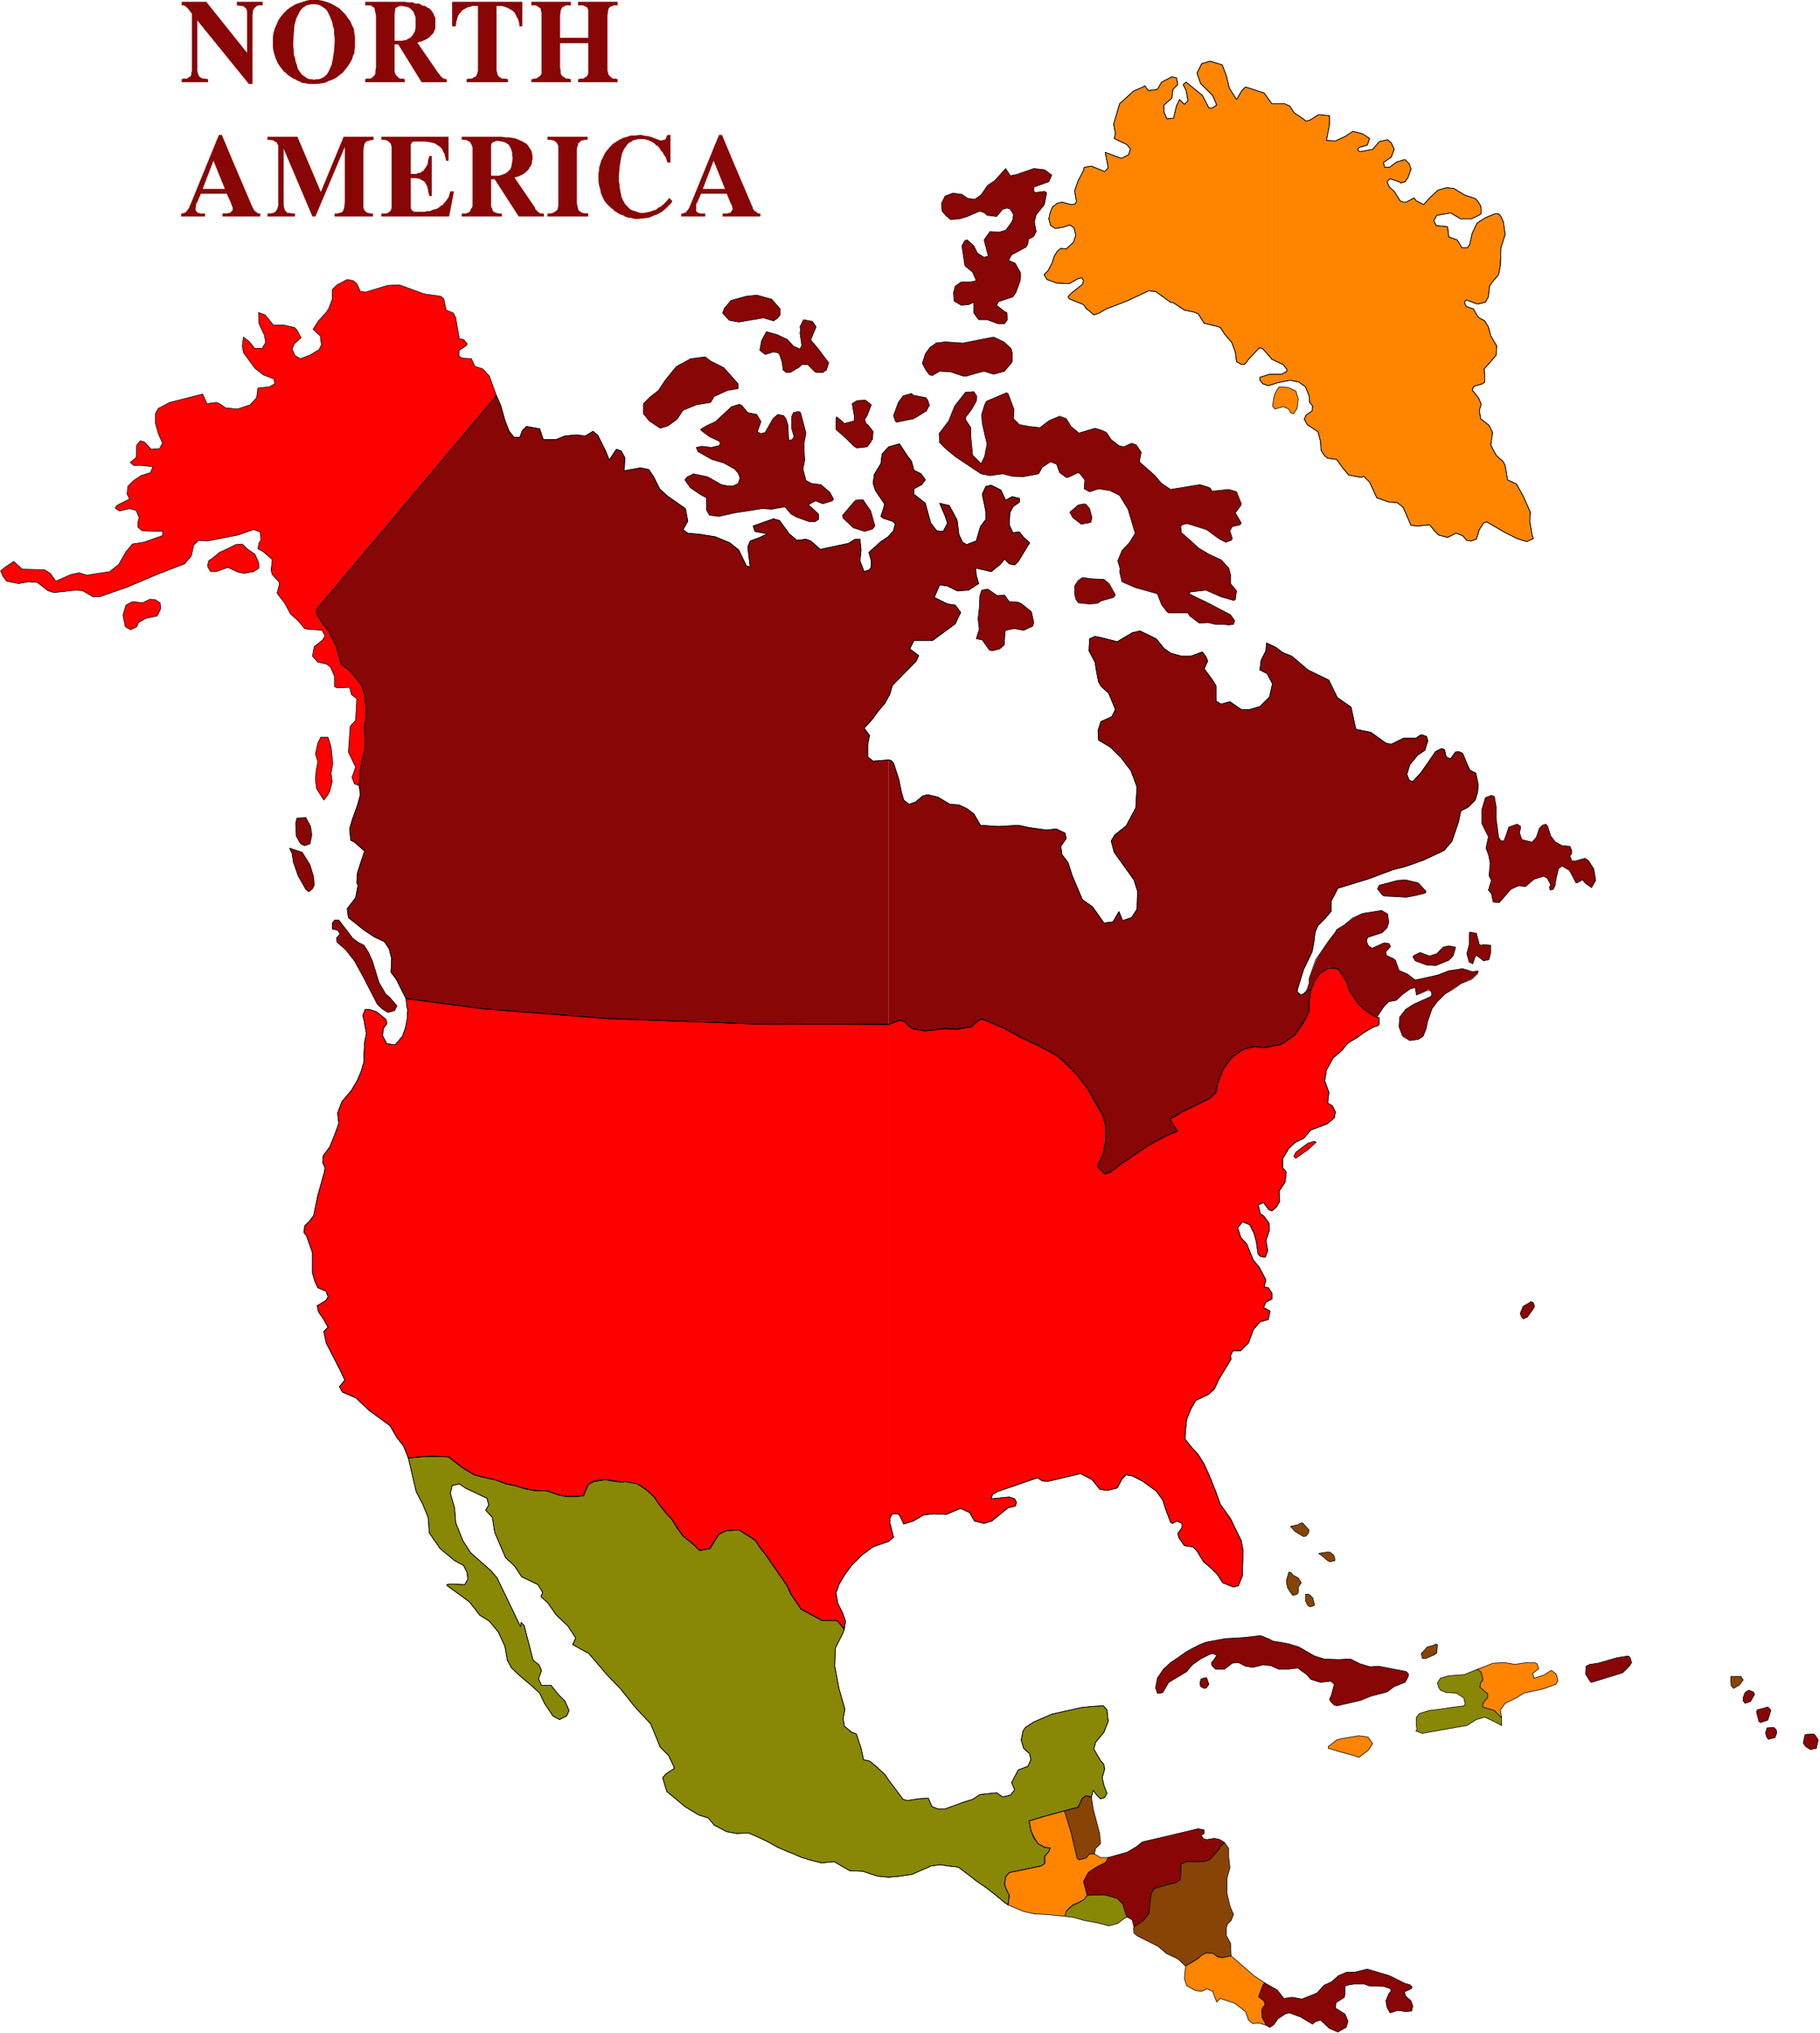 <svg xmlns="http://www.w3.org/2000/svg" fill-rule="evenodd" height="547.644" preserveAspectRatio="none" stroke-linecap="round" viewBox="0 0 3035 3389" width="490.455"><style>.pen0{stroke:#000;stroke-width:1;stroke-linejoin:round}.brush1{fill:#880606}.pen1{stroke:none}.brush2{fill:red}.brush3{fill:#884406}.brush4{fill:#ff8500}.brush5{fill:#888806}</style><path class="pen1 brush1" d="m1219 501 25-7 18-2 25 7 14 16v10l-5 6-6 4-17-5-41 7-16-3-11-12 3-8 11-13z"/><path class="pen0" fill="none" d="m1219 501 25-7 18-2 25 7 14 16v10l-5 6-6 4-17-5-41 7-16-3-11-12 3-8 11-13h0"/><path class="pen1 brush1" d="m1207 613-22-11-9-7-24 3-24 13-18 22-12 18-14 11-11 11v17l10 12 18 12 13-4 15-11 10-15 22-9 24-4 6-10 22-10 18-3v-8l-24-27z"/><path class="pen0" fill="none" d="m1207 613-22-11-9-7-24 3-24 13-18 22-12 18-14 11-11 11v17l10 12 18 12 13-4 15-11 10-15 22-9 24-4 6-10 22-10 18-3v-8l-24-27h0"/><path class="pen1 brush1" d="m1560 572 16-2 30 2 30-6 21-4 17 8 12 11 2 7v15l-2 3-11 13-18 5-16-5-12 3-17 5h-6l-21-7-18-1-12 7-5-1-6-8-6-11 5-16 8-11 9-6v-1z"/><path class="pen0" fill="none" d="m1560 572 16-2 30 2 30-6 21-4 17 8 12 11 2 7v15l-2 3-11 13-18 5-16-5-12 3-17 5h-6l-21-7-18-1-12 7-5-1-6-8-6-11 5-16 8-11 9-6h0"/><path class="pen1 brush1" d="m1455 718-8-10-3-2-2-7 4-6 7-18-10-8-14 1-8 5 4 23-1 6-16 4-4-4-9-7-1 3v18l16 14 14 14 5 3 17-2 7-9 1-6 1 3 1-14-1-1z"/><path class="pen0" fill="none" d="m1455 718-8-10-3-2-2-7 4-6 7-18-10-8-14 1-8 5 4 23-1 6-16 4-4-4-9-7-1 3v18l16 14 14 14 5 3 17-2 7-9 1-6 1 3 1-14h0"/><path class="pen1 brush2" d="m221 1003 17 2 12-6 9 1 8 5 1 10-6 12-19 4-12 7-3 7-10 5-9-5-4-19 5-17 11-6z"/><path class="pen0" fill="none" d="m221 1003 17 2 12-6 9 1 8 5 1 10-6 12-19 4-12 7-3 7-10 5-9-5-4-19 5-17 11-6h0"/><path class="pen1 brush1" d="m1427 834 12-1 13 19 7 25-4 5-13 4-19-6-17-16-1-5 2-2 16-19 4-4z"/><path class="pen0" fill="none" d="m1427 834 12-1 13 19 7 25-4 5-13 4-19-6-17-16-1-5 2-2 16-19 4-4h0"/><path class="pen1 brush1" d="m1798 842 10-2 3 1 6 7 4 15-2 8-16 3-14-11-5-9 14-12z"/><path class="pen0" fill="none" d="m1798 842 10-2 3 1 6 7 4 15-2 8-16 3-14-11-5-9 14-12h0"/><path class="pen1 brush1" d="M1792 990v-13l6-9 7-5 16 2 20 1 6 5 3 3 10 18-3 4-21 6-6 4-14 1-18-2-4-6-2-9z"/><path class="pen0" fill="none" d="M1792 990v-13l6-9 7-5 16 2 20 1 6 5 3 3 10 18-3 4-21 6-6 4-14 1-18-2-4-6-2-9h0"/><path class="pen1 brush1" d="m2552 2170 5 2 2 6-2 4-10 14-7 3-3-4-2-5 5-12 12-7v-1z"/><path class="pen0" fill="none" d="m2552 2170 5 2 2 6-2 4-10 14-7 3-3-4-2-5 5-12 12-7h0"/><path class="pen1 brush3" d="M2887 2795h16l4 6-6 8-10 6-4-4-1-14 1-2z"/><path class="pen0" fill="none" d="M2887 2795h16l4 6-6 8-10 6-4-4-1-14 1-2h0"/><path class="pen1 brush1" d="m2916 2818 8 3 2 4-7 12-9 3-3-4v-6l3-8 6-4z"/><path class="pen0" fill="none" d="m2916 2818 8 3 2 4-7 12-9 3-3-4v-6l3-8 6-4h0"/><path class="pen1 brush1" d="m2930 2851 18-5 4 4 1 2-5 16-12 4-3-2-4-16 2-3h-1z"/><path class="pen0" fill="none" d="m2930 2851 18-5 4 4 1 2-5 16-12 4-3-2-4-16 2-3h0"/><path class="pen1 brush1" d="m2946 2881 12-1 4 4 1 5-3 8-11 3-3-4-2-7 3-8h-1z"/><path class="pen0" fill="none" d="m2946 2881 12-1 4 4 1 5-3 8-11 3-3-4-2-7 3-8h0"/><path class="pen1 brush1" d="m3010 2892 14-1 3 2 5 8-3 14-10 2-8-5-4-6 3-14z"/><path class="pen0" fill="none" d="m3010 2892 14-1 3 2 5 8-3 14-10 2-8-5-4-6 3-14h0"/><path class="pen1 brush1" d="m2001 2742 10-4 32-6 19-1 14-1 26-3 15 6 5 3 18 3 10 2 16 5 26 15 16 5 25 1 14-1h5l16 8 17 5 14-1 46 9 4 4-1 5-5 9-18 7-12 9-27 7-17 7-39 9-5-1-6-6-2-4 3-6 5-19-6-5-17 2-16-5-7-8-15-11-16 2h-16l-13-6-13-1-17 4-12-2-12-6-10 1-13 10h-15l-6-6-1-5 3-3 6-9-6-3-5 1-16 8-14 10-9 11-15 9-15 9-10 17-4 1h-5l-3-9 3-16 10-15 12-11 12-8 14-10 13-7 10-5z"/><path class="pen0" fill="none" d="m2001 2742 10-4 32-6 19-1 14-1 26-3 15 6 5 3 18 3 10 2 16 5 26 15 16 5 25 1 14-1h5l16 8 17 5 14-1 46 9 4 4-1 5-5 9-18 7-12 9-27 7-17 7-39 9-5-1-6-6-2-4 3-6 5-19-6-5-17 2-16-5-7-8-15-11-16 2h-16l-13-6-13-1-17 4-12-2-12-6-10 1-13 10h-15l-6-6-1-5 3-3 6-9-6-3-5 1-16 8-14 10-9 11-15 9-15 9-10 17-4 1h-5l-3-9 3-16 10-15 12-11 12-8 14-10 13-7 10-5h0"/><path class="pen1 brush1" d="m2003 2799 9-2 4 11-4 6-4 1-6-3-1-7 2-6z"/><path class="pen0" fill="none" d="m2003 2799 9-2 4 11-4 6-4 1-6-3-1-7 2-6h0"/><path class="pen1 brush4" d="m2235 2921-16-5-4-1v-3l14-11 7-2 30-5 15 2 8 11-7 11-4 3-12 9-8-3-23-6z"/><path class="pen0" fill="none" d="m2235 2921-16-5-4-1v-3l14-11 7-2 30-5 15 2 8 11-7 11-4 3-12 9-8-3-23-6h0"/><path class="pen1 brush2" d="m393 908 11-1 8 8 13 9 6 13 1 10-9 6-16 3-10-2-17-8-19 7h-10l-5-9 2-9 6-4 12-10 13-6 14-7z"/><path class="pen0" fill="none" d="m393 908 11-1 8 8 13 9 6 13 1 10-9 6-16 3-10-2-17-8-19 7h-10l-5-9 2-9 6-4 12-10 13-6 14-7h0"/><path class="pen1 brush1" d="m1203 808-23-13-19-4-4-1-11 5-4 5 9 13 16 11 11 6v20l5 9 16 2 27-6 26-4 19-3 16 1 22-4 10 12 9 5 19 7 5 1h7l6-4v-9l-13-12-3-2v-2l11-6 12 5 16-5 2-3-6-11-15-13-16-2-9-5-5-19 3-15-1-15v-14l3-16-9-34-3-2-9 2-3 7v19l4 14-3 5-5 1-1-4-1-21-3-10-4-6-10-2-8 7-13 23-7 2-6-3 6-17-7-12-15-3-10-12-4-2-13 4-27 25-13 6-2 1-10 6 3 3 12 9 17 8 1 4-2 3-13 3-16-2-9 2 3 7 23 13 20 6 18 10 6 7 3 8-3 9-8 4h-10l-10-2z"/><path class="pen0" fill="none" d="m1203 808-23-13-19-4-4-1-11 5-4 5 9 13 16 11 11 6v20l5 9 16 2 27-6 26-4 19-3 16 1 22-4 10 12 9 5 19 7 5 1h7l6-4v-9l-13-12-3-2v-2l11-6 12 5 16-5 2-3-6-11-15-13-16-2-9-5-5-19 3-15-1-15v-14l3-16-9-34-3-2-9 2-3 7v19l4 14-3 5-5 1-1-4-1-21-3-10-4-6-10-2-8 7-13 23-7 2-6-3 6-17-7-12-15-3-10-12-4-2-13 4-27 25-13 6-2 1-10 6 3 3 12 9 17 8 1 4-2 3-13 3-16-2-9 2 3 7 23 13 20 6 18 10 6 7 3 8-3 9-8 4h-10l-10-2h0"/><path class="pen1 brush1" d="m1318 621 15-9 4-4h10l12 12 3 1h10l6-4 4-12-18-24-12-14 3-8 6-14-6-9-15-3-6 12 1 5-1 5 3 21-3 6-11-5-10-11-17-8-18-5-8 15-3 16 9 7 13-4 8 1 3 3 4 12 2 14 5 4h7z"/><path class="pen0" fill="none" d="m1318 621 15-9 4-4h10l12 12 3 1h10l6-4 4-12-18-24-12-14 3-8 6-14-6-9-15-3-6 12 1 5-1 5 3 21-3 6-11-5-10-11-17-8-18-5-8 15-3 16 9 7 13-4 8 1 3 3 4 12 2 14 5 4h7"/><path class="pen1 brush1" d="m1498 671-8 22 3 9 2 2 29-6 13-8 8-5 3-6 2-3-3-9-3-4-21-4-3-3-14 4-8 11z"/><path class="pen0" fill="none" d="m1498 671-8 22 3 9 2 2 29-6 13-8 8-5 3-6 2-3-3-9-3-4-21-4-3-3-14 4-8 11h0"/><path class="pen1 brush1" d="m1668 291-9 10-12 8-11 16-10 7-12-1-10-7-15-2-13 5-6 12 1 13 7 8 7 6 15-1 13-4 21-9 8 3 4 4 16 2 10-12 7-2 5 1 4 6 2 4-1 8-3 6-9 12-11 3-15-1-10 14 7 27-7 2-11-7-6-12-11-10-4 1-5 9 5 33 13 11 6 14-9 2h-16l-10 7-3 11 1 14 7 4 5 3 12-1 9-4v18l8 11h14l19 7h10l5-7-1-12-3-1-14-11 3-6 24-8 5-7 7-19 1-6v-8l-9-16-11-5 5-9 24-13 3-5 1-8 9-5 4-8-3-16 3-12 13-16 1-3 3-15v-3l-3-2-15 2-3-2v-7l25-9 5-11-12-9-18-2-29 10-10 2-8-12-9 10z"/><path class="pen0" fill="none" d="m1668 291-9 10-12 8-11 16-10 7-12-1-10-7-15-2-13 5-6 12 1 13 7 8 7 6 15-1 13-4 21-9 8 3 4 4 16 2 10-12 7-2 5 1 4 6 2 4-1 8-3 6-9 12-11 3-15-1-10 14 7 27-7 2-11-7-6-12-11-10-4 1-5 9 5 33 13 11 6 14-9 2h-16l-10 7-3 11 1 14 7 4 5 3 12-1 9-4v18l8 11h14l19 7h10l5-7-1-12-3-1-14-11 3-6 24-8 5-7 7-19 1-6v-8l-9-16-11-5 5-9 24-13 3-5 1-8 9-5 4-8-3-16 3-12 13-16 1-3 3-15v-3l-3-2-15 2-3-2v-7l25-9 5-11-12-9-18-2-29 10-10 2-8-12-9 10h0"/><path class="pen1 brush4" d="m2133 645 15 1 13 6 4 13-2 16-6 9-5-2-3-6-9-4-14 4-4-5 3-18 4-8 4-6z"/><path class="pen0" fill="none" d="m2133 645 15 1 13 6 4 13-2 16-6 9-5-2-3-6-9-4-14 4-4-5 3-18 4-8 4-6h0"/><path class="pen1 brush1" d="m2027 1041-13-3-14 1-16-12-3-5h-32l-3-2-9-12-7-18-21-6-15-4-23-10-4-17 1-4-4-14 7-17 13-14 9-15-12-40-14-23-16-8-19-3-15 5-9-5 1-15-8-10-3-2-17 8h-3l-11-8-5-14-10-4-14 9-6 11-27 5-17-1-16-4-21 3-15-3-42-28-16-13-11-11-1-15 16-21 10-25 18-23 14-1 5 8-1 8-8 14-10 13 1 5 8 12v16l3 30 14 14 6-12 4-21-4-16-4-18-1-15 5-16 3-6 33-14 3 1 10 27-1 15 10 10 16 3 18 2 16-12 17-7 11 4 8 13 13 11 27-8 10 3 9 4 8 12 13 10 8 2 13-6 8 3 8 12-3 16 25 22 12 14 15 10 49-8 16 5 2 2 2 4 28-3 13 4 8 20-1 3-9 12 10 17-2 3-13 3-4 7 4 13-2 3-9 3-10-5-7-5-15-11-32-10-9 2-2 3 1 10 16 14 13 12 17 10 17 8 3 1 13 14 3 11v15l10 12-2 15-3 1-21-6-25-11-26 3-2 3 12 6 17 8 40 21 7 10-2 6-8 1-10-1h-12z"/><path class="pen0" fill="none" d="m2027 1041-13-3-14 1-16-12-3-5h-32l-3-2-9-12-7-18-21-6-15-4-23-10-4-17 1-4-4-14 7-17 13-14 9-15-12-40-14-23-16-8-19-3-15 5-9-5 1-15-8-10-3-2-17 8h-3l-11-8-5-14-10-4-14 9-6 11-27 5-17-1-16-4-21 3-15-3-42-28-16-13-11-11-1-15 16-21 10-25 18-23 14-1 5 8-1 8-8 14-10 13 1 5 8 12v16l3 30 14 14 6-12 4-21-4-16-4-18-1-15 5-16 3-6 33-14 3 1 10 27-1 15 10 10 16 3 18 2 16-12 17-7 11 4 8 13 13 11 27-8 10 3 9 4 8 12 13 10 8 2 13-6 8 3 8 12-3 16 25 22 12 14 15 10 49-8 16 5 2 2 2 4 28-3 13 4 8 20-1 3-9 12 10 17-2 3-13 3-4 7 4 13-2 3-9 3-10-5-7-5-15-11-32-10-9 2-2 3 1 10 16 14 13 12 17 10 17 8 3 1 13 14 3 11v15l10 12-2 15-3 1-21-6-25-11-26 3-2 3 12 6 17 8 40 21 7 10-2 6-8 1-10-1h-12 0"/><path class="pen1 brush1" d="m1647 982 16 11 12-1 8 11 15 1 6 3 16 13 4 18-2 6-15 7-16-3-14 3-1 3-1 16v5l-8 7-12 3-5-1-12-17-10-2 5-16-2-17 2-18 1-21 3-9 10-2z"/><path class="pen0" fill="none" d="m1647 982 16 11 12-1 8 11 15 1 6 3 16 13 4 18-2 6-15 7-16-3-14 3-1 3-1 16v5l-8 7-12 3-5-1-12-17-10-2 5-16-2-17 2-18 1-21 3-9 10-2h0"/><path class="pen1 brush1" d="m2482 1424 3 15-2 21 4 8-5 16 5 6 3 14 10 1 8-9 11-13 13-6 12 1 14-12 16-5 6 3 6 11-2 4 1 5 5-1 3-6 2-12 4-17 6-4 12 7 5 9 6 12h2l9-5 4 5 11 8 7-12-3-19-9-14-6-4-18 5-4-1-3-8 3-4v-5l-3-7-13-1-11-6-8-10-5-16-3-4-6 2-5 5-5 15-7 8-17-4-4-11 2-11-6-4-14 5-5 15-3 8h-5l-4-6-2-16-2-15v-20l-3-17-5-2-10 4-6 20v23l11 22-4 19 4 11v-1z"/><path class="pen0" fill="none" d="m2482 1424 3 15-2 21 4 8-5 16 5 6 3 14 10 1 8-9 11-13 13-6 12 1 14-12 16-5 6 3 6 11-2 4 1 5 5-1 3-6 2-12 4-17 6-4 12 7 5 9 6 12h2l9-5 4 5 11 8 7-12-3-19-9-14-6-4-18 5-4-1-3-8 3-4v-5l-3-7-13-1-11-6-8-10-5-16-3-4-6 2-5 5-5 15-7 8-17-4-4-11 2-11-6-4-14 5-5 15-3 8h-5l-4-6-2-16-2-15v-20l-3-17-5-2-10 4-6 20v23l11 22-4 19 4 11h0"/><path class="pen1 brush1" d="m2300 1476 30-8 14-1 21 5 13 14-1 3-16 4-16 3-37-2-3-2-8-10 3-6z"/><path class="pen0" fill="none" d="m2300 1476 30-8 14-1 21 5 13 14-1 3-16 4-16 3-37-2-3-2-8-10 3-6h0"/><path class="pen1 brush1" d="m2368 1588 16 6 12-4 11-11 9-2 11 2v2l-4 13-7 7-22 9-15-1-19-7-4-7 2-2 10-5z"/><path class="pen0" fill="none" d="m2368 1588 16 6 12-4 11-11 9-2 11 2v2l-4 13-7 7-22 9-15-1-19-7-4-7 2-2 10-5h0"/><path class="pen1 brush1" d="m2451 1554 11 2 5 19 3 1 4-1 12 1v12l-3 12-9 2-5-4-7-5-2 2-4 12-6-3-4-14 4-15v-18l1-3z"/><path class="pen0" fill="none" d="m2451 1554 11 2 5 19 3 1 4-1 12 1v12l-3 12-9 2-5-4-7-5-2 2-4 12-6-3-4-14 4-15v-18l1-3h0"/><path class="pen1 brush2" d="m2191 1903 4 1-3 3-11 10-20 14-3-2v-2l3-6 12-9 8-6 10-3z"/><path class="pen0" fill="none" d="m2191 1903 4 1-3 3-11 10-20 14-3-2v-2l3-6 12-9 8-6 10-3h0"/><path class="pen1 brush1" d="m614 1587-7-11-10-5-9-7-6-8-17-22h-7l-4 5v10l9 2 4 6-6 7 1 7 14 12 15 19 17 31 4 8 17 33 8 8 10 6 11-3 4-8-12-14-7-6-11-19-11-36-7-15z"/><path class="pen0" fill="none" d="m614 1587-7-11-10-5-9-7-6-8-17-22h-7l-4 5v10l9 2 4 6-6 7 1 7 14 12 15 19 17 31 4 8 17 33 8 8 10 6 11-3 4-8-12-14-7-6-11-19-11-36-7-15h0"/><path class="pen1 brush1" d="m495 1364 15-1 8 15 2 14-3 15-9 3-5-2-3-3-6-11-1-21 2-9z"/><path class="pen0" fill="none" d="m495 1364 15-1 8 15 2 14-3 15-9 3-5-2-3-3-6-11-1-21 2-9h0"/><path class="pen1 brush1" d="m483 1414 21 7 13 21 6 20 1 14-3 6-6 5-5-4-13-23-8-23-2-14-4-8v-1z"/><path class="pen0" fill="none" d="m483 1414 21 7 13 21 6 20 1 14-3 6-6 5-5-4-13-23-8-23-2-14-4-8h0"/><path class="pen1 brush2" d="M535 1229h12l5 16 3 28-3 16 2 14-4 16-3 6-7 9-12-19-2-14 1-15 3-16-4-13 4-18 5-10z"/><path class="pen0" fill="none" d="M535 1229h12l5 16 3 28-3 16 2 14-4 16-3 6-7 9-12-19-2-14 1-15 3-16-4-13 4-18 5-10h0"/><path class="pen1 brush3" d="m2152 2545 13-3 3-2 4-1 11 12-1 5-4 5-4 1-15-9-7-8z"/><path class="pen0" fill="none" d="m2152 2545 13-3 3-2 4-1 11 12-1 5-4 5-4 1-15-9-7-8h0"/><path class="pen1 brush3" d="m2199 2590 13-2h6l6 5 2 6v3l-8 2-4-2-8-7-7-5z"/><path class="pen0" fill="none" d="m2199 2590 13-2h6l6 5 2 6v3l-8 2-4-2-8-7-7-5h0"/><path class="pen1 brush3" d="M2177 2658v11l4 8 4 2 6-2 1-2-3-11-5-5-2-1h-5z"/><path class="pen0" fill="none" d="M2177 2658v11l4 8 4 2 6-2 1-2-3-11-5-5-2-1h-4 0"/><path class="pen1 brush3" d="m2149 2621 4 1 3 4 9 5 5 8-5 7v9l-2 3-3 1-4 1-4-5-5-8-2-11 4-14v-1z"/><path class="pen0" fill="none" d="m2149 2621 4 1 3 4 9 5 5 8-5 7v9l-2 3-3 1-4 1-4-5-5-8-2-11 4-14h0"/><path class="pen1 brush3" d="m2374 2753 6-7 11-3 3-2 3 1-1 14-4 3-14 6h-6l-2-8 4-4z"/><path class="pen0" fill="none" d="m2374 2753 6-7 11-3 3-2 3 1-1 14-4 3-14 6h-6l-2-8 4-4h0"/><path class="pen1 brush1" d="m2651 2775 14-2 31-9 19-3 3 2 3 9-4 6-11 11-52 16-2-1-8-13 1-13 6-3z"/><path class="pen0" fill="none" d="m2651 2775 14-2 31-9 19-3 3 2 3 9-4 6-11 11-52 16-2-1-8-13 1-13 6-3h0"/><path class="pen1 brush2" d="m599 1310-8-3-4-11 6-17-12-25 1-15 2-28 9-10 2-36-9-7-3-12-20 1-5-2v-17l-7-16-7-5-14-3-9-10 3-16 14-11 4-7-5-9-11-1-14-1-4-1-10-12-14-13-9-17-13-17 4-15-1-4-11-12-2-7 2-18-15-13-9-5 2-10 3-4-1-14-11-4-26 9-51 10-15-1-8 8-4 18-11 13-44 17-52 22-46 16h-11l-17-10-12-1-36 4-10-3-18-14-14-1-17 3-20-4-6-8-4-9 7-6 15-10 14 13 37 1 10 6 9 13 25-11 14-3 13 4 38-6 15-12 12-21 11-13 19-3 31-11v-7l-34-1-7-6v-8l2-8-5-12-11-3-17 4-7-5 4-5 20-10-4-8 1-13 10-10 12-8 16-5 4-10-20-2h-12l-6-5 10-8 1-21 6-7 7 2 11 12 14-1 5-9-7-16-5-18v-15l5-9 19-10 55-14 7 16 16-2 5 2 10 7 20 2 21-7 11-12 2-16 19-2 9-5-1-8-18-7-14-11-19-26-2-11 2-15 9 7 10 12h12l6-10-2-12-9-19-1-19 11 4 14 17h17l18 4 4 4 7 13-11 10-4 9 5 11 9 5 16-6 15-9 4-8-2-15-12-11 9-14 12-13 5-7 6-16v-16l8-8 17-9 10 2 6 5 6 13 9 1 36-11 20-1 41 15 28 4 5 4 4 19 12 5 4 8 6 35 7 1 6 7-1 3-12 8-1 9 5 4 16 1 6 13 13 4 11 12 12 33-299 355v10l8 13 11 14 13 26 8 29 16 13 10 12 9 12 4 14 2 16 1 22-3 15 1 20v17l-5 19-3 16-1 15-1 12z"/><path class="pen0" fill="none" d="m599 1310-8-3-4-11 6-17-12-25 1-15 2-28 9-10 2-36-9-7-3-12-20 1-5-2v-17l-7-16-7-5-14-3-9-10 3-16 14-11 4-7-5-9-11-1-14-1-4-1-10-12-14-13-9-17-13-17 4-15-1-4-11-12-2-7 2-18-15-13-9-5 2-10 3-4-1-14-11-4-26 9-51 10-15-1-8 8-4 18-11 13-44 17-52 22-46 16h-11l-17-10-12-1-36 4-10-3-18-14-14-1-17 3-20-4-6-8-4-9 7-6 15-10 14 13 37 1 10 6 9 13 25-11 14-3 13 4 38-6 15-12 12-21 11-13 19-3 31-11v-7l-34-1-7-6v-8l2-8-5-12-11-3-17 4-7-5 4-5 20-10-4-8 1-13 10-10 12-8 16-5 4-10-20-2h-12l-6-5 10-8 1-21 6-7 7 2 11 12 14-1 5-9-7-16-5-18v-15l5-9 19-10 55-14 7 16 16-2 5 2 10 7 20 2 21-7 11-12 2-16 19-2 9-5-1-8-18-7-14-11-19-26-2-11 2-15 9 7 10 12h12l6-10-2-12-9-19-1-19 11 4 14 17h17l18 4 4 4 7 13-11 10-4 9 5 11 9 5 16-6 15-9 4-8-2-15-12-11 9-14 12-13 5-7 6-16v-16l8-8 17-9 10 2 6 5 6 13 9 1 36-11 20-1 41 15 28 4 5 4 4 19 12 5 4 8 6 35 7 1 6 7-1 3-12 8-1 9 5 4 16 1 6 13 13 4 11 12 12 33-299 355v10l8 13 11 14 13 26 8 29 16 13 10 12 9 12 4 14 2 16 1 22-3 15 1 20v17l-5 19-3 16-1 15-1 12h0"/><path class="pen1 brush3" d="m1825 3091 2-9 8-8-1-16-11-42-3-20-9-2-6 4-7 15-23 6 11 36 10 43 3 3 12-3 6-7h8z"/><path class="pen0" fill="none" d="m1825 3091 2-9 8-8-1-16-11-42-3-20-9-2-6 4-7 15-23 6 11 36 10 43 3 3 12-3 6-7h8"/><path class="pen1 brush4" d="m1775 3019-36 10-23 7 3 16 6 12 6 10 11 6 9 1-2 6-7 8v12l-6 4-53 11-6 7-2 12 3 9 5 10-2 16 26 11 18 4 20 1 31 3 2-8 5-6 6-5 9-4 10-5 5-7-6-23 8-15 12-8 17-9 4-8h-13l-10-6h-8l-6 7-12 3-3-3-10-43-11-36z"/><path class="pen0" fill="none" d="m1775 3019-36 10-23 7 3 16 6 12 6 10 11 6 9 1-2 6-7 8v12l-6 4-53 11-6 7-2 12 3 9 5 10-2 16 26 11 18 4 20 1 31 3 2-8 5-6 6-5 9-4 10-5 5-7-6-23 8-15 12-8 17-9 4-8h-13l-10-6h-8l-6 7-12 3-3-3-10-43-11-36h0"/><path class="pen1 brush5" d="m1776 3195 15 2 17 5 22 4 19 5 15-4 10-8 6-3-8-22-9-9-22-6-28 1-5 7-10 6-9 4-6 5-5 5-2 8z"/><path class="pen0" fill="none" d="m1776 3195 15 2 17 5 22 4 19 5 15-4 10-8 6-3-8-22-9-9-22-6-28 1-5 7-10 6-9 4-6 5-5 5-2 8h0"/><path class="pen1 brush1" d="m1848 3097 32-9 15-9 10-8 47-11 46-11 10 2v6l-5 3 4 6 6 1 12-2 9 2 8 5-7 6-5 9-13 14-11 3h-28l-9 4v18l-1 8-7 5-15 3-21 6-6 9-1 14-2 19-9 12-16 11-3-12-9-5-7-22-9-9-21-6-29 1-6-23 8-15 12-8 17-9 4-8z"/><path class="pen0" fill="none" d="m1848 3097 32-9 15-9 10-8 47-11 46-11 10 2v6l-5 3 4 6 6 1 12-2 9 2 8 5-7 6-5 9-13 14-11 3h-28l-9 4v18l-1 8-7 5-15 3-21 6-6 9-1 14-2 19-9 12-16 11-3-12-9-5-7-22-9-9-21-6-29 1-6-23 8-15 12-8 17-9 4-8h0"/><path class="pen1 brush3" d="m2053 3261-1-21-7-13v-13l2-6 6-6 4-10-6-14-5-22v-24l5-18-2-17v-15l-7-10-6 7-6 8-13 14-11 3h-28l-8 4-1 19-1 7-7 5-15 4-21 6-5 8-2 14-2 19-9 12-16 11-1 3 1 7 6 5 34 17 14 12 19 9 13 12 19-12 9-6 7-4 11 1 9 6 8 1 13-3z"/><path class="pen0" fill="none" d="m2053 3261-1-21-7-13v-13l2-6 6-6 4-10-6-14-5-22v-24l5-18-2-17v-15l-7-10-6 7-6 8-13 14-11 3h-28l-8 4-1 19-1 7-7 5-15 4-21 6-5 8-2 14-2 19-9 12-16 11-1 3 1 7 6 5 34 17 14 12 19 9 13 12 19-12 9-6 7-4 11 1 9 6 8 1 13-3h0"/><path class="pen1 brush4" d="m1977 3278-2 21 4 12 15 8 10 1 9-4 9 4 7 18 6-6 24 8 18 14 5 14 7 6 11-1 12 4 6 3-6-3-7-13-1-12 2-5 4-4-2-7-9-7 7-19 3-4-18-12-38-33-14 3-8-1-8-6-11-1-8 4-8 7-19 11z"/><path class="pen0" fill="none" d="m1977 3278-2 21 4 12 15 8 10 1 9-4 9 4 7 18 6-6 24 8 18 14 5 14 7 6 11-1 12 4 6 3-6-3-7-13-1-12 2-5 4-4-2-7-9-7 7-19 3-4-18-12-38-33-14 3-8-1-8-6-11-1-8 4-8 7-19 11h0"/><path class="pen1 brush1" d="m2109 3306 21 12 11 14 14-2 16 3 25-10 12-13 13-6 11-10 14-6h14l20-5 37 11 26 13 8 2 4 4-2 3-11 5 2 7 9 8 3 9-2 8-9 1-14-2-13 4-5-9-2-11 5-12 4-5-1-3-11-4-25-1-8-3h-17l-12 2-3 2v11l-1 7-14 9-1 9 16 10 5 12-3 10-14 8-14-6-15-14-9 3-4 4-20-12-19-7-7 2-12 8-7 10-6 4-6-3-7-13-1-12 2-5 4-4-2-7-9-7 7-19 3-4z"/><path class="pen0" fill="none" d="m2109 3306 21 12 11 14 14-2 16 3 25-10 12-13 13-6 11-10 14-6h14l20-5 37 11 26 13 8 2 4 4-2 3-11 5 2 7 9 8 3 9-2 8-9 1-14-2-13 4-5-9-2-11 5-12 4-5-1-3-11-4-25-1-8-3h-17l-12 2-3 2v11l-1 7-14 9-1 9 16 10 5 12-3 10-14 8-14-6-15-14-9 3-4 4-20-12-19-7-7 2-12 8-7 10-6 4-6-3-7-13-1-12 2-5 4-4-2-7-9-7 7-19 3-4h0"/><path class="pen1 brush5" d="m2464 2783-22 9-26 2-14 4-5 8 2 7 3 5 10 4 17 1 12 8 2 9-1 4-23 3-20 3-16 2-16 5-5 6v15l1 5-2 3 8 3 3 1 56-10 18-3 16-10 14-4 15 7 13 7v-13l-12-12-13-4-6-2-1-4 4-6 5-6v-6l-5-4-8-7 1-7 4-5-1-5-2-8-6-5z"/><path class="pen0" fill="none" d="m2464 2783-22 9-26 2-14 4-5 8 2 7 3 5 10 4 17 1 12 8 2 9-1 4-23 3-20 3-16 2-16 5-5 6v15l1 5-2 3 8 3 3 1 56-10 18-3 16-10 14-4 15 7 13 7v-13l-12-12-13-4-6-2-1-4 4-6 5-6v-6l-5-4-8-7 1-7 4-5-1-5-2-8-6-5h0"/><path class="pen1 brush4" d="m2464 2783 26-10 19-1 17 3 20-3h13l4 2 3 8-10 8 2 8 16-5 13-8 8 6 3 11-3 6-22 8-32 7-11 7-20 10-8 11 2 13-12-12-13-4-6-2-1-4 4-6 5-6v-6l-5-4-8-7 1-7 4-5-1-5-2-8-6-5z"/><path class="pen0" fill="none" d="m2464 2783 26-10 19-1 17 3 20-3h13l4 2 3 8-10 8 2 8 16-5 13-8 8 6 3 11-3 6-22 8-32 7-11 7-20 10-8 11 2 13-12-12-13-4-6-2-1-4 4-6 5-6v-6l-5-4-8-7 1-7 4-5-1-5-2-8-6-5h0"/><path class="pen1 brush4" d="M2121 173h21l9 4 7 11 15 10 5 4 7-2 14-9 18 2v15l-5 26 15 1 17-8 12-8 16 4 12 8-4 11-14 4-2 3 1 2 3 2 21-4 11-13 14-3 6 5 5 11-5 13-13 9 2 8h8l12-9 14-4 7 7 3 9-5 14-5 7-7 2-3-2-15-5-5 5 4 9 8 7 10 16 6 2h4l13-7 4 5 12 6 11-12 13-12 14-4 12 1 18 11 18 6 4 4 5 8 1 6v7l-4 3-13 6h-17l-17-10-23 4-5 9 4 8 19 2 2 17 14 5 8 13h9l4-6 4-18 8-17 14-9 17-7 6 1 3 4 4 9 1 7 2 14-7 22-1 30-3 15-11 13-4 6-2 18-5 9-13 3-3-1-16-6-3 4 3 7 12 4 8 14 11 6 6 10 4 15 10 17-1 15-11 13-9 10 1 14v8l-4 3-14 4-3 6 11 14 4 10-3 10 2 14 14 11 6 12-3 21 9 17 12 11 3 6 4 24 15 7 12 22 11 25-1 15 4 23 2 6-11 5-16-5-20-10-31-18-5 2-7 11-5 16-9 3-7-1-7-8-11-4-14 7-15-4-6-6-9-11-19 2-12-1-13-30-10-8-14-1-20-7-12-26-10-10-4 2-21-4-10-12-10-14-15-2-5-4-6-9-1-15-4-16-18-12-5-9 3-7 10-7 1-8-5-6-1-11-6-15-11-8-15-3-20 4-16 5-9-3-5-6v-5l16-5h20l9-5v-3l-6-8-19-9V173z"/><path class="pen1 brush4" d="m2121 599-12-14-4-4-5-1-17 18-7 9-5 1-9-5-2-16-6-16-12-14-7-11-6-2-21-5-10-16-8-3-15-3-18-12-5-1-25-18-12-1-21 10-15 7-34 13-12 7-9 3-13-11-4-6-22-9-2-1-2-3 4-5 20-16 2-6-3-5-7 2-14 8-21-1-16-6-5-8 7-7 7-14 3-10 5-8 6-5 9 1 12-11 4-12-3-12-7-5-12 4-12 2-8-5-3-11 2-10 4-10 8-6 8-2 11 3 5 1 6-1 2-4-3-18 6-17 9-17 1-5 12-2 22 9 6-6-5-26 27 10 12-6 3-10-6-7-21-10 2-8-3-16 10-34 23-21 16-7 3-2 6 8 15-2 7-12 17-9 8 2 2 11-8 8-2 15-13 11v12l5 11 11-1 5-21 5-10 8 8 6-6-3-17-5-10 5-4 27 22 11 21h6l7-5-7-16-20-20-6-17 8-16 14-4 20 6 7 18 5 21 12 19 9-15 6-6 31 10 13 18v426z"/><path class="pen1 brush1" d="m2296 1696-8-4-9-6-13-11-16-25-4-13-15-22-15-2-14 9-9 14-7 15h-6l3-12v-7l12-32 20-31 12-15 2-4 13-8 14-11 16-8 32-5 10 6 2 14-3 9-8 8-24 8-2 7 3 7 6 4 20-9 8 1 3 5-8 9 1 6 11 5 4 3 6 17 14 6 13 10 38-9 18-7 23-3 16 5 10-1-1 4-10 9-18 8-12 8-14 9-14 14-8 11-7 20-3 14-5 12-8 5-14 2-12-8-6-15 1-16 10-13 14-9 27-12 3-4-2-6-4-2-20 9-2-12-7 1-13 9-12 11-12 2-8 8-12 18z"/><path class="pen1 brush1" d="m1482 1267 4 1 4 4 9 28 4 20 4 14 9 7 11-4 12-10 8-2 17 4 20 12 15 1 13 6 12 9 11 19 30 2 33-2 19 4 29 4 15-2 15 7 2 9-9 13 2 14 10 13 7 22 17 40 17 12 19 27 15-2 10-17 6 15 15-5 9-14 1-30-6-19-33-46-5-19 6-10 19-15 16-30 2-35-10-27-16-21-18-18-20-12-1-16 5-15 18-8 6-12-11-27-13-12-4-7-3-15-3-18-10-19 1-20 9-4 10 2 27 7 25-15 13-3 27 13 13 16 11 8 18 5h16l19-7 6 8 3 7-6 13 14 19 6 10v25l8 5 15-4 19 13h14l17-5 16-16 5-22-9-17-12-6 2-16 8-16 1-13 15 7 12 9 15 6 27 23 35 17 14 29 23 16 8 37 25 5 25 18 9 2 20-10h21l7-5 3-1 8 3 2 7-5 16-12 8-13 16-5 16 4 10 6 2 13-14 12-17 13-19 10-5 5 2 2 10 2 3 6 2 8-11 5-1 7 3 5 12 7 16 10 5 4 19-1 13-4 13-12 12-12 6-4 19-11 32-13 15-34 16-31 11-20 5-40 15-52 16-11 21v17l-11 13-11 11-5 11-2 17-3 16-14 29-10 32-1 5 4 4 2 2 5-2 6-6h6l-3 18v17l-8 17-16 23-22 15-28 6-18-2-19 5-18 13-14 19-9 23-3 16-10 10-47 23-20 12 12 20-23 10-27 15-22 15-22 15-17 13-10 3-10-10-1-4 9-20 4-21v-25l-5-18-10-18-16-27-17-22-20-21-13-11-28-15-32-15-29-16-36-15-6 2-12 11-24 4-21-1-33 4-21-4-13-12-8-2-18 7v-441z"/><path class="pen1 brush1" d="m1482 1708-229-1-243-9-204-16-129-17-16-32-9-12 1-23-4-16-8-12-17-8-18-12-16-13-9-7-2-15 14-18 4-21-2-4 1-16 5-16 7-21-17-15-6-3-2-19 5-17 8-22 5-18-2-15 2-12v-15l3-16 5-18v-18l-1-19 3-16-1-22-2-16-4-14-9-12-10-12-16-13-8-29-13-26-11-14-8-13v-10l299-355 7 16 7 25 7 18 8 10h10l4-11 7-7 22 4 6 18h21l15-6 19-2 15 2 13-8 8 7 13 26 6 15 12-18 8 3 6 11-1 22 27-5 14 3 8 12 10 20 13 12 30 21 4 21-8 14 8 6 21 2 25 4 24 10 15 12 10 21 3 6 6 1-4-33 4-10 14-5 15-7-21-4-3-9 34-12 10 3 16 22 13 11 15-2 8 3 16 14 47-10 11-7h8l2 18-2 18 7 18 9-3 3-5v-10l-4-14 20-18 12-8 9-10 3-12-5-4-15-5-4-3 5-15 1-6-15-22-4-12 2-15 11-18 2-16 11-12 18-5 13 20 7 9 4 15 12 6 7 10-6 8-13 7v9l19 15 9 33 10 13 11 1 7-14-4-12-9-21 16 4 13 24 3 24 6 13 7 4 16-6 7-24 9-12v-13l-6-29 6-13 9-2 16 8 8 17 11-6 12 3v6l-11 8-5 10-1 20 6 13 11-1 7 9 10 9-19 31-6 6-9-2-8-8-6 8-16 13-26-6 1 12 4 14-17 11-19 1-16-8-13-2-9 21 22 11 13 2 9 12-9 19-38 28h-31l-7 14 15 11-4 9-40 41-4 14-8 15-11 13-11 15-13 14 9 12-3 16v20l9 7 26-2v441z"/><path class="pen0" fill="none" d="m2179 1651 4-11v-8l11-32 21-30 12-16 2-4 13-8 13-11 17-8 32-5 10 6 2 14-3 9-8 8-25 8-1 7 3 7 6 4 20-9 8 1 3 5-8 9 1 6 11 5 4 3 6 17 14 6 13 10 38-8 18-7 23-4 16 5 10-1-1 4-10 10-18 7-12 9-14 8-14 14-8 11-7 20-3 14-5 12-8 5-14 2-12-7-6-16 1-16 10-13 14-9 27-12 3-3-2-7-5-1-19 8-2-12-7 1-13 9-12 11-12 2-8 8-12 18-8-4-9-6-13-11-16-24-4-14-15-22-15-1-14 9-10 13-6 15"/><path class="pen1 brush5" d="M1482 3130v-162l-6-9-15-14-11-9-10-2-4-19-8-24-8-3-12-10-2-13 3-15-10-35-7-37 1-30 12-24 3-7-10-13-3-2h-24l-35-19-17-25-7-15-36-52-8-10-8-13-21-13-6-4-22 1-12 6-10 16-5 8-17 3-13-12-15-12-9-12-9-15-11-12-11-14-8-12-13-12-15-10-21-4-4 1-13-2-15-2-19 2-10 6-8 19-13 1h-16l-14-3-17-6-22-1-16-3-16-5-15-3-19-7-19-4-15-4-20-12-13-10-10-8-29-1-19 1-19 2 13 56 11 21 9 22 2 26 18 26 24 20 15 8 6 12 1 11-5 9-23-1-7 1 1 2 18 13 19 14 17 22 16 10 15 18 11 24 4 23 7 13 15 14 19 16 13 12 8 17 14 21 11 6 12-6 4-9-7-16-12-12-11-14h-16l-5-11 5-14-4-9-10-8-15-58-5-5-1 7-39-81-10-12-34-30-13-20-12-30-2-25-7-24 3-13 12-3 10 7 36 17 3 11-5 9 11 12 4 25 18 42 15 14 12 18 27 13 8 13-3 7 12 11 13 19 20 19 13 20-5 11 27 15 29 34 24 25 23 29 10 11 17 18 16 39 14 14 9 19v3l-13 8-6 7 7 23 17 14 13 11 23 14 16 5 10 12 21 11 17 3 19-1 14 6 17 8 18 10 16 7 8 3 16 7 17 5 16 4 21-2 26 15 22 1 24 8 19 2zm0 0 20-2 19-3 32-14 16-2 11 2 18 2 12 9 18 14 16 11 18 14 13 11 6 4 2-16-5-10-3-9 2-12 6-7 53-11 6-4v-12l7-8 2-6-9-1-11-6-7-10-5-12-3-16 23-7 36-10 23-6 7-15 6-4 9 2 3-11 6 8 6 6 7-2 4-7-5-13-3-13 4-14-1-8-6-7-11-19 3-11 14-17 7-18-2-19-6-7-18 1-19 2-49 11-30 13-14 9-4 6-3 15 4 14 10 9 2 10-5 11-16 6-11 21 5 12-7 9-13 3-10-7-28 3-12 8-16 5-30 11h-12l-10-4-6-14-15 1-20 3-7-2-24-32v162z"/><path class="pen1 brush2" d="m1482 1708-229-1-243-9-204-16-129-17 2 16 1 2-1 16-3 15-5 14-11 13-3 1-12-2-7-13 1-12 6-8-1-7-16-13-12-4h-7l-4 10 2 8 4 22-3 15-1 18v14l-5 17-6 14-10 17-16 19-7 19 2 17-8 22-7 17-11 15-1 11 4 9-1 7-11 39-7 34-7 9-8 8-1 11 4 5 10 28v34l4 14 5 11 14 6 3 9-3 6-15 9 2 10 9 13 7 13-7 7 4 19 24 47 7 15-9 11 5 9 23 10 22 21 33 24 2 2 11 19 11 14 8 20 19-2 19-1 29 1 10 8 13 10 20 12 15 4 19 4 19 7 15 3 16 5 16 3 22 1 17 6 14 3h16l13-1 8-19 10-5 19-3 15 3 13 1 4-1 21 4 15 10 13 12 8 12 11 14 11 12 9 14 9 13 15 12 13 12 17-3 4-8 11-16 12-6 22-1 6 4 20 13 9 13 8 10 36 52 7 15 17 25 35 19h24l3 2 10 12 2-13-5-14-8-16-3-17 5-14 10-17 12-16 16-16 19-14 26-9v-862zm0 862 8-7-6-24v-8l4-7h10l3 4 6 13 16-5 17-10 17-2 21 1 14-6 10-4 15 7 8 14 16 4 13-4 27-22 12-3 2-6-3-6-9-3-30 3 2-7 8-5 67-23 8 5 9 1 55-13 19 10 13 16 12 2 17-4 8-15 7-7 11 2 17 9 22 16 11 15 4 13 9 24 3 2 8-4 8 4v7l-7 10 2 7 9 13 14 2 7 7 11 18 13 11 10 10 9 14 18 7 8-2 7-17v-15l1-26-3-17-18-37-17-24-8-22-10-25-9-20-10-16-11-12-11-14 1-15 2-18 7-17 8-14 21-10 10-9 8-17 20-33-1-6 4-8h13l13-13 8-22 11-13 14-4 3-14-11-6 4-9 10-5v-10l-6-9-7-1 3-12-11-21-10-12-11-27-10-11-5-16 8-10 12 5 7 14 4 14 3 21 4 4 8 1 4-11-3-17 6-17-1-12-9-12-5-3-4-15 9-4 9 12 5 2 8-7 5-9-1-17 10-15 2-17-6-7v-15l10-17 12-11 13-6 12-14 27-10 12-10 2-10-5-10-8-5 2-18-7-19 3-18 11-20 14-12 11-13 15-9 11-8 15-9 9-3 2-3v-10l-4-1-8-4-9-6-13-11-16-24-4-14-15-22-15-1-14 8-10 14-6 15-3 18v17l-9 17-15 23-22 15-28 6-18-2-19 5-18 13-14 19-9 23-4 16-9 10-47 23-20 12 12 20-23 10-27 15-22 15-22 15-17 13-10 3-10-10-1-4 9-20 4-21v-25l-5-18-11-18-15-27-17-22-21-21-13-11-27-15-32-15-29-16-36-15-6 2-12 11-24 4-21-1-33 4-21-4-13-12-8-2-18 7v862z"/><path class="pen1 brush1" d="M329 114V34l86 106h6V26l1-8 1-3 2-2 2-2 3-2h8V3h-43v6l9 1 3 1 2 2 1 1 1 1v1l1 2v70L344 3h-41v6h4l3 2 4 4 6 8v95l-1 4v3l-2 3h-1l-1 1-2 1-1 1h-6l-3 1v5h44v-5l-6-1h-3l-4-2-2-2-1-2-1-3-1-4v-4zm126-44v8l1 7 2 7 2 6 3 7 4 6 4 5 2 3 3 2 4 4 6 4 3 2 3 1 5 3 3 1 2 1 1 1 7 1 6 1h13l7-1 6-1 6-3 6-2 6-3 4-3 5-4 3-2 2-3 5-6 4-6 4-7 2-7 2-3v-4l1-7V63l-1-8-1-7-3-6-3-7-4-5-4-6-5-5-5-5-5-3-5-3-2-1h-31 3l5 1 3 1 3 2 3 2 4 3 2 3 2 4 2 4 1 3 1 2 2 5 1 6 2 6v7l1 7v7l-1 15-2 13-2 10-4 9-2 4-2 3-3 3-3 2-4 2-3 1h-4l-4 1-4-1h-3l-4-1-3-2-3-2-4-3-2-3-3-4-2-4-1-5-2-5-1-6-2-6v-7l-1-6v-8l1-15 1-13 3-11 4-8 2-4 2-3 3-3 3-2 3-2 4-1 4-1h35l-4-2-6-2-7-2-6-1h-14l-6 1-6 2-6 2-6 2-5 3-5 3-5 4-3 3-2 2-5 6-4 6-3 7-3 7-2 7-1 7v8zM668 3h-59v6h9l3 2 2 1 2 3v3l1 3 1 5v87l-1 5v4l-1 3-2 2-1 1-1 1-3 2h-7l-2 1v5h66v-5l-4-1h-4l-3-2-2-2-2-2-1-3-1-2V74h6l39 63h42v-5h-1l-4-1-3-2-3-3-1-2-2-2-35-51 7-2 7-3 5-3 4-4 2-2 2-2 1-3 1-2 1-3V30l-2-4-1-3-2-3-2-3-3-3-3-1-1-1-3-2h-39l6 1 4 1 3 1 1 1 3 3 2 2 1 2 1 3 1 2 1 3v17l-1 6-3 5-1 2-2 2-2 2-2 1-2 1-3 2h-3l-3 1h-13V24l1-7v-2l1-2 2-1 2-1 3-1h42-1l-4-1-5-3h-6l-5-2h-6l-7-1h-7zm160 110V10h9l7 2 6 3 5 3 3 3 1 2 2 3 1 3 2 3 1 4 1 4v4h5V3H754v41h6l1-8 1-3 1-4 1-3 2-3 2-2 2-3 3-2 2-1 3-2 3-1 4-1 3-1h9v108l-1 4-1 3-2 3h-1l-2 1-1 1-2 1h-4l-5 1v5h69v-5l-5-1h-5l-3-2-2-1-2-3-1-3v-2l-1-2v-5zm58 24h66v-5l-5-1h-3l-3-2-3-2-2-2-1-3v-4l-1-5V72h47v50l-1 3-2 3h-1l-1 1-2 1-1 1h-4l-5 1v5h66v-5l-5-1h-3l-3-2-2-2-1-1-1-1-1-4-1-3V26l1-8 1-3v-1l1-1 1-1 1-1 4-1 1-1h7V3h-66v6h9l3 2 3 1 1 3 1 1v47h-47V26l1-8 1-3 2-3 1-1h2l2-2h9V3h-66v6h8l3 2 3 2 2 2v3l1 3v101l-1 3-2 2-1 1-2 1-3 2h-4l-1 1h-3v5zM302 356v5h40v-5h-8l-2-1h-2l-2-2-1-1-1-3v-1l1-5v-3l2-3 6-14h43l7 15 2 6 1 2v4l-1 2-2 1-1 2h-3l-3 1h-7v5h63v-5h-3l-2-1-2-2-2-1-2-3-2-4-2-4-2-5-29-68h-32l19 47h-37l18-47h32l-18-43h-5l-47 115-3 7-2 3-2 2-1 2-3 1-3 1h-2zm144 5h46v-5h-5l-4-1h-4l-2-3h-1l-1-2-1-3-1-4v-95l48 113h5l49-116v92l-1 9-1 3-1 3-2 2-4 1-3 1h-5v5h64v-5h-4l-4-1-3-1-1-1-1-1-2-3-1-3v-95l1-8 1-3 1-2 2-2 2-1h2l1-1h2l5-1v-5h-50l-38 92-39-92h-50v5l10 1 2 2 3 1 1 1v2l1 1 1 1v101l-1 3-1 3-2 3-2 2-2 1h-1l-4 1h-5v5zm189 0h114l8-42h-6l-3 10-5 7-3 3-2 3-3 1-3 3-2 1-1 1-4 1-4 1-4 2h-4l-5 1h-17l-2-1-2-1-1-2-1-2v-50h8l6 1 4 2 5 3 3 5 1 2 1 2v3l1 1v3l2 8h4v-67h-4l-2 7-1 7-3 5-3 4-1 2-3 1-1 2h-3l-5 2h-9v-49l1-2 1-2h1l1-1h20l8 1 8 2 3 2 3 2 3 2 2 2 2 3 1 3 2 3 1 4 2 8h4v-40H636v5h5l4 1 3 2 1 1 1 1 1 1 1 1v2l1 2v103l-1 3-2 3h-1l-2 2-3 1h-8v5h-1zm194-133h-59v5h5l4 1 3 2 2 1 1 2 1 2 1 2 1 3v97l-1 3-2 3-1 3-1 1-1 1-3 1-2 1h-7v5h67v-5h-5l-4-1-3-1-3-2-1-3-1-3-1-1v-46h6l40 62h42v-5h-5l-4-2-3-3-2-2-1-3-34-50 7-2 6-3 5-3 4-4 2-2 1-3 2-2 1-2 1-3v-3l1-3v-7l-1-4-1-4-2-3-2-3-2-3-3-3-2-1-2-1-3-2h-39l6 1 4 1 2 1 2 1 4 3 1 2 1 2 1 2 1 3 1 3v6l1 3-1 7-1 7-2 5-2 2-2 2-2 2-2 1-2 1-3 1-3 1-3 1h-13v-51l1-3 1-1 2-1 2-1 3-1h42-1l-4-2-5-2-5-1-6-1h-6l-7-1h-7zm151 0h-67v5h4l5 1 3 1 2 2 2 2 1 2 1 3v99l-1 4v2l-3 3-2 1-1 1-2 1-4 1h-5v5h68v-5l-10-1-3-2-2-1-2-3v-3l-1-1v-2l-1-4v-91l1-4 1-3v-2l3-2 1-2 4-1 4-1h4v-5zm141 107-5-5-5 6-5 5-5 4-3 1-3 3-2 1-4 1-5 2-6 1-3 1h-8l-5-2-3-1-4-1-4-2-3-3-3-3-3-3-1-3-1-1-2-4-2-5v-3l-1-2-1-6-1-7v-3l-1-3v-8l1-14 2-14 1-5 1-5 2-5 2-4 3-4 2-3 3-3 4-2 3-2 4-1 4-1h11l3 1 4 1 6 3 3 2 3 3 3 2 3 3 2 4 3 3 2 4 3 4 3 9h5v-46h-5l-2 4-1 3-2 1h-1l-3 1h-3l-3-1-8-3-5-2-5-1-7-1-3-1h-4l-7 1h-7l-6 2-7 2-6 3-5 3-6 4-5 5-4 5-2 2-2 3-3 6-3 6-2 6-2 7v4l-1 4v15l1 6 2 7 1 6 3 7 3 6 4 5 5 5 5 4 3 3 2 1 3 2 3 2 3 1 3 1 3 2 3 1 3 1h3l4 1 3 1h7l9-1 8-1 7-3 8-3 7-4 6-5 3-3 3-3 3-3 2-3v-1zm15 21v5h40v-5h-8l-2-1h-2l-2-2-1-1v-12l2-3 6-14h43l6 15 3 6v2l1 3-1 1-1 2-1 1-1 2h-3l-2 1h-8v5h63v-5h-3l-2-1-2-2-2-1-3-3-1-4-2-4-2-5-29-68h-32l19 47h-37l18-47h32l-18-43h-5l-47 115-3 7-2 3-2 2-1 2-3 1-2 1h-3z"/><path class="pen0" fill="none" d="M2121 173h21l9 4 7 11 15 10 5 4 7-2 14-9 18 2v15l-5 26 15 1 17-8 12-8 16 4 12 8-4 11-14 4-2 3 1 2 3 2 21-4 11-13 14-3 6 5 5 11-5 13-13 9 2 8h8l12-9 14-4 7 7 3 9-5 14-5 7-7 2-3-2-15-5-5 5 4 9 8 7 10 16 6 2h4l13-7 4 5 12 6 11-12 13-12 14-4 12 1 18 11 18 6 4 4 5 8 1 6v7l-4 3-13 6h-17l-17-10-23 4-5 9 4 8 19 2 2 17 14 5 8 13h9l4-6 4-18 8-17 14-9 17-7 6 1 3 4 4 9 1 7 2 14-7 22-1 30-3 15-11 13-4 6-2 18-5 9-13 3-3-1-16-6-3 4 3 7 12 4 8 14 11 6 6 10 4 15 10 17-1 15-11 13-9 10 1 14v8l-4 3-14 4-3 6 11 14 4 10-3 10 2 14 14 11 6 12-3 21 9 17 12 11 3 6 4 24 15 7 12 22 11 25-1 15 4 23 2 6-11 5-16-5-20-10-31-18-5 2-7 11-5 16-9 3-7-1-7-8-11-4-14 7-15-4-6-6-9-11-19 2-12-1-13-30-10-8-14-1-20-7-12-26-10-10-4 2-21-4-10-12-10-14-15-2-5-4-6-9-1-15-4-16-18-12-5-9 3-7 10-7 1-8-5-6-1-11-6-15-11-8-15-3-20 4-16 5-9-3-5-6v-5l16-5h20l9-5v-3l-6-8-19-9"/><path class="pen0" fill="none" d="M2121 173h21l9 4 7 11 15 10 5 4 7-2 14-9 18 2v15l-5 26 15 1 17-8 12-8 16 4 12 8-4 11-14 4-2 3 1 2 3 2 21-4 11-13 14-3 6 5 5 11-5 13-13 9 2 8h8l12-9 14-4 7 7 3 9-5 14-5 7-7 2-3-2-15-5-5 5 4 9 8 7 10 16 6 2h4l13-7 4 5 12 6 11-12 13-12 14-4 12 1 18 11 18 6 4 4 5 8 1 6v7l-4 3-13 6h-17l-17-10-23 4-5 9 4 8 19 2 2 17 14 5 8 13h9l4-6 4-18 8-17 14-9 17-7 6 1 3 4 4 9 1 7 2 14-7 22-1 30-3 15-11 13-4 6-2 18-5 9-13 3-3-1-16-6-3 4 3 7 12 4 8 14 11 6 6 10 4 15 10 17-1 15-11 13-9 10 1 14v8l-4 3-14 4-3 6 11 14 4 10-3 10 2 14 14 11 6 12-3 21 9 17 12 11 3 6 4 24 15 7 12 22 11 25-1 15 4 23 2 6-11 5-16-5-20-10-31-18-5 2-7 11-5 16-9 3-7-1-7-8-11-4-14 7-15-4-6-6-9-11-19 2-12-1-13-30-10-8-14-1-20-7-12-26-10-10-4 2-21-4-10-12-10-14-15-2-5-4-6-9-1-15-4-16-18-12-5-9 3-7 10-7 1-8-5-6-1-11-6-15-11-8-15-3-20 4-16 5-9-3-5-6v-5l16-5h20l9-5v-3l-6-8-19-9"/><path class="pen0" fill="none" d="m2121 599-12-14-4-4-5-1-17 18-7 9-5 1-9-5-2-16-6-16-12-14-7-11-6-2-21-5-10-16-8-3-15-3-18-12-5-1-25-18-12-1-21 10-15 7-34 13-12 7-9 3-13-11-4-6-22-9-2-1-2-3 4-5 20-16 2-6-3-5-7 2-14 8-21-1-16-6-5-8 7-7 7-14 3-10 5-8 6-5 9 1 12-11 4-12-3-12-7-5-12 4-12 2-8-5-3-11 2-10 4-10 8-6 8-2 11 3 5 1 6-1 2-4-3-18 6-17 9-17 1-5 12-2 22 9 6-6-5-26 27 10 12-6 3-10-6-7-21-10 2-8-3-16 10-34 23-21 16-7 3-2 6 8 15-2 7-12 17-9 8 2 2 11-8 8-2 15-13 11v12l5 11 11-1 5-21 5-10 8 8 6-6-3-17-5-10 5-4 27 22 11 21h6l7-5-7-16-20-20-6-17 8-16 14-4 20 6 7 18 5 21 12 19 9-15 6-6 31 10 13 18"/><path class="pen0" fill="none" d="m2121 599-12-14-4-4-5-1-17 18-7 9-5 1-9-5-2-16-6-16-12-14-7-11-6-2-21-5-10-16-8-3-15-3-18-12-5-1-25-18-12-1-21 10-15 7-34 13-12 7-9 3-13-11-4-6-22-9-2-1-2-3 4-5 20-16 2-6-3-5-7 2-14 8-21-1-16-6-5-8 7-7 7-14 3-10 5-8 6-5 9 1 12-11 4-12-3-12-7-5-12 4-12 2-8-5-3-11 2-10 4-10 8-6 8-2 11 3 5 1 6-1 2-4-3-18 6-17 9-17 1-5 12-2 22 9 6-6-5-26 27 10 12-6 3-10-6-7-21-10 2-8-3-16 10-34 23-21 16-7 3-2 6 8 15-2 7-12 17-9 8 2 2 11-8 8-2 15-13 11v12l5 11 11-1 5-21 5-10 8 8 6-6-3-17-5-10 5-4 27 22 11 21h6l7-5-7-16-20-20-6-17 8-16 14-4 20 6 7 18 5 21 12 19 9-15 6-6 31 10 13 18m-639 1094 4 1 4 4 9 28 4 20 4 14 9 7 11-4 12-10 8-2 17 4 20 12 15 1 13 6 12 9 11 19 30 2 33-2 19 4 29 4 15-2 15 7 2 9-9 13 2 14 10 13 7 22 17 40 17 12 19 27 15-2 10-17 6 15 15-5 9-14 1-30-6-19-33-46-5-19 6-10 19-15 16-30 2-35-10-27-16-21-18-18-20-12-1-16 5-15 18-8 6-12-11-27-13-12-4-7-3-15-3-18-10-19 1-20 9-4 10 2 27 7 25-15 13-3 27 13 13 16 11 8 18 5h16l19-7 6 8 3 7-6 13 14 19 6 10v25l8 5 15-4 19 13h14l17-5 16-16 5-22-9-17-12-6 2-16 8-16 1-13 15 7 12 9 15 6 27 23 35 17 14 29 23 16 8 37 25 5 25 18 9 2 20-10h21l7-5 3-1 8 3 2 7-5 16-12 8-13 16-5 16 4 10 6 2 13-14 12-17 13-19 10-5 5 2 2 10 2 3 6 2 8-11 5-1 7 3 5 12 7 16 10 5 4 19-1 13-4 13-12 12-12 6-4 19-11 32-13 15-34 16-31 11-20 5-40 15-52 16-11 21v17l-11 13-11 11-5 11-2 17-3 16-14 29-10 32-1 5 4 4 2 2 5-2 6-6h6l-3 18v17l-8 17-16 23-22 15-28 6-18-2-19 5-18 13-14 19-9 23-3 16-10 10-47 23-20 12 12 20-23 10-27 15-22 15-22 15-17 13-10 3-10-10-1-4 9-20 4-21v-25l-5-18-10-18-16-27-17-22-20-21-13-11-28-15-32-15-29-16-36-15-6 2-12 11-24 4-21-1-33 4-21-4-13-12-8-2-18 7"/><path class="pen0" fill="none" d="m1482 1267 4 1 4 4 9 28 4 20 4 14 9 7 11-4 12-10 8-2 17 4 20 12 15 1 13 6 12 9 11 19 30 2 33-2 19 4 29 4 15-2 15 7 2 9-9 13 2 14 10 13 7 22 17 40 17 12 19 27 15-2 10-17 6 15 15-5 9-14 1-30-6-19-33-46-5-19 6-10 19-15 16-30 2-35-10-27-16-21-18-18-20-12-1-16 5-15 18-8 6-12-11-27-13-12-4-7-3-15-3-18-10-19 1-20 9-4 10 2 27 7 25-15 13-3 27 13 13 16 11 8 18 5h16l19-7 6 8 3 7-6 13 14 19 6 10v25l8 5 15-4 19 13h14l17-5 16-16 5-22-9-17-12-6 2-16 8-16 1-13 15 7 12 9 15 6 27 23 35 17 14 29 23 16 8 37 25 5 25 18 9 2 20-10h21l7-5 3-1 8 3 2 7-5 16-12 8-13 16-5 16 4 10 6 2 13-14 12-17 13-19 10-5 5 2 2 10 2 3 6 2 8-11 5-1 7 3 5 12 7 16 10 5 4 19-1 13-4 13-12 12-12 6-4 19-11 32-13 15-34 16-31 11-20 5-40 15-52 16-11 21v17l-11 13-11 11-5 11-2 17-3 16-14 29-10 32-1 5 4 4 2 2 5-2 6-6h6l-3 18v17l-8 17-16 23-22 15-28 6-18-2-19 5-18 13-14 19-9 23-3 16-10 10-47 23-20 12 12 20-23 10-27 15-22 15-22 15-17 13-10 3-10-10-1-4 9-20 4-21v-25l-5-18-10-18-16-27-17-22-20-21-13-11-28-15-32-15-29-16-36-15-6 2-12 11-24 4-21-1-33 4-21-4-13-12-8-2-18 7"/><path class="pen0" fill="none" d="m1482 1708-229-1-243-9-204-16-129-17-16-32-9-12 1-23-4-16-8-12-17-8-18-12-16-13-9-7-2-15 14-18 4-21-2-4 1-16 5-16 7-21-17-15-6-3-2-19 5-17 8-22 5-18-2-15 2-12v-15l3-16 5-18v-18l-1-19 3-16-1-22-2-16-4-14-9-12-10-12-16-13-8-29-13-26-11-14-8-13v-10l299-355 7 16 7 25 7 18 8 10h10l4-11 7-7 22 4 6 18h21l15-6 19-2 15 2 13-8 8 7 13 26 6 15 12-18 8 3 6 11-1 22 27-5 14 3 8 12 10 20 13 12 30 21 4 21-8 14 8 6 21 2 25 4 24 10 15 12 10 21 3 6 6 1-4-33 4-10 14-5 15-7-21-4-3-9 34-12 10 3 16 22 13 11 15-2 8 3 16 14 47-10 11-7h8l2 18-2 18 7 18 9-3 3-5v-10l-4-14 20-18 12-8 9-10 3-12-5-4-15-5-4-3 5-15 1-6-15-22-4-12 2-15 11-18 2-16 11-12 18-5 13 20 7 9 4 15 12 6 7 10-6 8-13 7v9l19 15 9 33 10 13 11 1 7-14-4-12-9-21 16 4 13 24 3 24 6 13 7 4 16-6 7-24 9-12v-13l-6-29 6-13 9-2 16 8 8 17 11-6 12 3v6l-11 8-5 10-1 20 6 13 11-1 7 9 10 9-19 31-6 6-9-2-8-8-6 8-16 13-26-6 1 12 4 14-17 11-19 1-16-8-13-2-9 21 22 11 13 2 9 12-9 19-38 28h-31l-7 14 15 11-4 9-40 41-4 14-8 15-11 13-11 15-13 14 9 12-3 16v20l9 7 26-2"/><path class="pen0" fill="none" d="m1482 1708-229-1-243-9-204-16-129-17-16-32-9-12 1-23-4-16-8-12-17-8-18-12-16-13-9-7-2-15 14-18 4-21-2-4 1-16 5-16 7-21-17-15-6-3-2-19 5-17 8-22 5-18-2-15 2-12v-15l3-16 5-18v-18l-1-19 3-16-1-22-2-16-4-14-9-12-10-12-16-13-8-29-13-26-11-14-8-13v-10l299-355 7 16 7 25 7 18 8 10h10l4-11 7-7 22 4 6 18h21l15-6 19-2 15 2 13-8 8 7 13 26 6 15 12-18 8 3 6 11-1 22 27-5 14 3 8 12 10 20 13 12 30 21 4 21-8 14 8 6 21 2 25 4 24 10 15 12 10 21 3 6 6 1-4-33 4-10 14-5 15-7-21-4-3-9 34-12 10 3 16 22 13 11 15-2 8 3 16 14 47-10 11-7h8l2 18-2 18 7 18 9-3 3-5v-10l-4-14 20-18 12-8 9-10 3-12-5-4-15-5-4-3 5-15 1-6-15-22-4-12 2-15 11-18 2-16 11-12 18-5 13 20 7 9 4 15 12 6 7 10-6 8-13 7v9l19 15 9 33 10 13 11 1 7-14-4-12-9-21 16 4 13 24 3 24 6 13 7 4 16-6 7-24 9-12v-13l-6-29 6-13 9-2 16 8 8 17 11-6 12 3v6l-11 8-5 10-1 20 6 13 11-1 7 9 10 9-19 31-6 6-9-2-8-8-6 8-16 13-26-6 1 12 4 14-17 11-19 1-16-8-13-2-9 21 22 11 13 2 9 12-9 19-38 28h-31l-7 14 15 11-4 9-40 41-4 14-8 15-11 13-11 15-13 14 9 12-3 16v20l9 7 26-2m0 1701-6-9-15-14-11-9-10-2-4-19-8-24-8-3-12-10-2-13 3-15-10-35-7-37 1-30 12-24 3-7-10-13-3-2h-24l-35-19-17-25-7-15-36-52-8-10-8-13-21-13-6-4-22 1-12 6-10 16-5 8-17 3-13-12-15-12-9-12-9-15-11-12-11-14-8-12-13-12-15-10-21-4-4 1-13-2-15-2-19 2-10 6-8 19-13 1h-16l-14-3-17-6-22-1-16-3-16-5-15-3-19-7-19-4-15-4-20-12-13-10-10-8-29-1-19 1-19 2 13 56 11 21 9 22 2 26 18 26 24 20 15 8 6 12 1 11-5 9-23-1-7 1 1 2 18 13 19 14 17 22 16 10 15 18 11 24 4 23 7 13 15 14 19 16 13 12 8 17 14 21 11 6 12-6 4-9-7-16-12-12-11-14h-16l-5-11 5-14-4-9-10-8-15-58-5-5-1 7-39-81-10-12-34-30-13-20-12-30-2-25-7-24 3-13 12-3 10 7 36 17 3 11-5 9 11 12 4 25 18 42 15 14 12 18 27 13 8 13-3 7 12 11 13 19 20 19 13 20-5 11 27 15 29 34 24 25 23 29 10 11 17 18 16 39 14 14 9 19v3l-13 8-6 7 7 23 17 14 13 11 23 14 16 5 10 12 21 11 17 3 19-1 14 6 17 8 18 10 16 7 8 3 16 7 17 5 16 4 21-2 26 15 22 1 24 8 19 2"/><path class="pen0" fill="none" d="m1482 2968-6-9-15-14-11-9-10-2-4-19-8-24-8-3-12-10-2-13 3-15-10-35-7-37 1-30 12-24 3-7-10-13-3-2h-24l-35-19-17-25-7-15-36-52-8-10-8-13-21-13-6-4-22 1-12 6-10 16-5 8-17 3-13-12-15-12-9-12-9-15-11-12-11-14-8-12-13-12-15-10-21-4-4 1-13-2-15-2-19 2-10 6-8 19-13 1h-16l-14-3-17-6-22-1-16-3-16-5-15-3-19-7-19-4-15-4-20-12-13-10-10-8-29-1-19 1-19 2 13 56 11 21 9 22 2 26 18 26 24 20 15 8 6 12 1 11-5 9-23-1-7 1 1 2 18 13 19 14 17 22 16 10 15 18 11 24 4 23 7 13 15 14 19 16 13 12 8 17 14 21 11 6 12-6 4-9-7-16-12-12-11-14h-16l-5-11 5-14-4-9-10-8-15-58-5-5-1 7-39-81-10-12-34-30-13-20-12-30-2-25-7-24 3-13 12-3 10 7 36 17 3 11-5 9 11 12 4 25 18 42 15 14 12 18 27 13 8 13-3 7 12 11 13 19 20 19 13 20-5 11 27 15 29 34 24 25 23 29 10 11 17 18 16 39 14 14 9 19v3l-13 8-6 7 7 23 17 14 13 11 23 14 16 5 10 12 21 11 17 3 19-1 14 6 17 8 18 10 16 7 8 3 16 7 17 5 16 4 21-2 26 15 22 1 24 8 19 2m0 0 20-2 19-3 32-14 16-2 11 2 18 2 12 9 18 14 16 11 18 14 13 11 6 4 2-16-5-10-3-9 2-12 6-7 53-11 6-4v-12l7-8 2-6-9-1-11-6-7-10-5-12-3-16 23-7 36-10 23-6 7-15 6-4 9 2 3-11 6 8 6 6 7-2 4-7-5-13-3-13 4-14-1-8-6-7-11-19 3-11 14-17 7-18-2-19-6-7-18 1-19 2-49 11-30 13-14 9-4 6-3 15 4 14 10 9 2 10-5 11-16 6-11 21 5 12-7 9-13 3-10-7-28 3-12 8-16 5-30 11h-12l-10-4-6-14-15 1-20 3-7-2-24-32"/><path class="pen0" fill="none" d="m1482 3130 20-2 19-3 32-14 16-2 11 2 18 2 12 9 18 14 16 11 18 14 13 11 6 4 2-16-5-10-3-9 2-12 6-7 53-11 6-4v-12l7-8 2-6-9-1-11-6-7-10-5-12-3-16 23-7 36-10 23-6 7-15 6-4 9 2 3-11 6 8 6 6 7-2 4-7-5-13-3-13 4-14-1-8-6-7-11-19 3-11 14-17 7-18-2-19-6-7-18 1-19 2-49 11-30 13-14 9-4 6-3 15 4 14 10 9 2 10-5 11-16 6-11 21 5 12-7 9-13 3-10-7-28 3-12 8-16 5-30 11h-12l-10-4-6-14-15 1-20 3-7-2-24-32m0-1260-229-1-243-9-204-16-129-17 2 16 1 2-1 16-3 15-5 14-11 13-3 1-12-2-7-13 1-12 6-8-1-7-16-13-12-4h-7l-4 10 2 8 4 22-3 15-1 18v14l-5 17-6 14-10 17-16 19-7 19 2 17-8 22-7 17-11 15-1 11 4 9-1 7-11 39-7 34-7 9-8 8-1 11 4 5 10 28v34l4 14 5 11 14 6 3 9-3 6-15 9 2 10 9 13 7 13-7 7 4 19 24 47 7 15-9 11 5 9 23 10 22 21 33 24 2 2 11 19 11 14 8 20 19-2 19-1 29 1 10 8 13 10 20 12 15 4 19 4 19 7 15 3 16 5 16 3 22 1 17 6 14 3h16l13-1 8-19 10-5 19-3 15 3 13 1 4-1 21 4 15 10 13 12 8 12 11 14 11 12 9 14 9 13 15 12 13 12 17-3 4-8 11-16 12-6 22-1 6 4 20 13 9 13 8 10 36 52 7 15 17 25 35 19h24l3 2 10 12 2-13-5-14-8-16-3-17 5-14 10-17 12-16 16-16 19-14 26-9"/><path class="pen0" fill="none" d="m1482 1708-229-1-243-9-204-16-129-17 2 16 1 2-1 16-3 15-5 14-11 13-3 1-12-2-7-13 1-12 6-8-1-7-16-13-12-4h-7l-4 10 2 8 4 22-3 15-1 18v14l-5 17-6 14-10 17-16 19-7 19 2 17-8 22-7 17-11 15-1 11 4 9-1 7-11 39-7 34-7 9-8 8-1 11 4 5 10 28v34l4 14 5 11 14 6 3 9-3 6-15 9 2 10 9 13 7 13-7 7 4 19 24 47 7 15-9 11 5 9 23 10 22 21 33 24 2 2 11 19 11 14 8 20 19-2 19-1 29 1 10 8 13 10 20 12 15 4 19 4 19 7 15 3 16 5 16 3 22 1 17 6 14 3h16l13-1 8-19 10-5 19-3 15 3 13 1 4-1 21 4 15 10 13 12 8 12 11 14 11 12 9 14 9 13 15 12 13 12 17-3 4-8 11-16 12-6 22-1 6 4 20 13 9 13 8 10 36 52 7 15 17 25 35 19h24l3 2 10 12 2-13-5-14-8-16-3-17 5-14 10-17 12-16 16-16 19-14 26-9m0 0 8-7-6-24v-8l4-7h10l3 4 6 13 16-5 17-10 17-2 21 1 14-6 10-4 15 7 8 14 16 4 13-4 27-22 12-3 2-6-3-6-9-3-30 3 2-7 8-5 67-23 8 5 9 1 55-13 19 10 13 16 12 2 17-4 8-15 7-7 11 2 17 9 22 16 11 15 4 13 9 24 3 2 8-4 8 4v7l-7 10 2 7 9 13 14 2 7 7 11 18 13 11 10 10 9 14 18 7 8-2 7-17v-15l1-26-3-17-18-37-17-24-8-22-10-25-9-20-10-16-11-12-11-14 1-15 2-18 7-17 8-14 21-10 10-9 8-17 20-33-1-6 4-8h13l13-13 8-22 11-13 14-4 3-14-11-6 4-9 10-5v-10l-6-9-7-1 3-12-11-21-10-12-11-27-10-11-5-16 8-10 12 5 7 14 4 14 3 21 4 4 8 1 4-11-3-17 6-17-1-12-9-12-5-3-4-15 9-4 9 12 5 2 8-7 5-9-1-17 10-15 2-17-6-7v-15l10-17 12-11 13-6 12-14 27-10 12-10 2-10-5-10-8-5 2-18-7-19 3-18 11-20 14-12 11-13 15-9 11-8 15-9 9-3 2-3v-10l-4-1-8-4-9-6-13-11-16-24-4-14-15-22-15-1-14 8-10 14-6 15-3 18v17l-9 17-15 23-22 15-28 6-18-2-19 5-18 13-14 19-9 23-4 16-9 10-47 23-20 12 12 20-23 10-27 15-22 15-22 15-17 13-10 3-10-10-1-4 9-20 4-21v-25l-5-18-11-18-15-27-17-22-21-21-13-11-27-15-32-15-29-16-36-15-6 2-12 11-24 4-21-1-33 4-21-4-13-12-8-2-18 7"/><path class="pen0" fill="none" d="m1482 2570 8-7-6-24v-8l4-7h10l3 4 6 13 16-5 17-10 17-2 21 1 14-6 10-4 15 7 8 14 16 4 13-4 27-22 12-3 2-6-3-6-9-3-30 3 2-7 8-5 67-23 8 5 9 1 55-13 19 10 13 16 12 2 17-4 8-15 7-7 11 2 17 9 22 16 11 15 4 13 9 24 3 2 8-4 8 4v7l-7 10 2 7 9 13 14 2 7 7 11 18 13 11 10 10 9 14 18 7 8-2 7-17v-15l1-26-3-17-18-37-17-24-8-22-10-25-9-20-10-16-11-12-11-14 1-15 2-18 7-17 8-14 21-10 10-9 8-17 20-33-1-6 4-8h13l13-13 8-22 11-13 14-4 3-14-11-6 4-9 10-5v-10l-6-9-7-1 3-12-11-21-10-12-11-27-10-11-5-16 8-10 12 5 7 14 4 14 3 21 4 4 8 1 4-11-3-17 6-17-1-12-9-12-5-3-4-15 9-4 9 12 5 2 8-7 5-9-1-17 10-15 2-17-6-7v-15l10-17 12-11 13-6 12-14 27-10 12-10 2-10-5-10-8-5 2-18-7-19 3-18 11-20 14-12 11-13 15-9 11-8 15-9 9-3 2-3v-10l-4-1-8-4-9-6-13-11-16-24-4-14-15-22-15-1-14 8-10 14-6 15-3 18v17l-9 17-15 23-22 15-28 6-18-2-19 5-18 13-14 19-9 23-4 16-9 10-47 23-20 12 12 20-23 10-27 15-22 15-22 15-17 13-10 3-10-10-1-4 9-20 4-21v-25l-5-18-11-18-15-27-17-22-21-21-13-11-27-15-32-15-29-16-36-15-6 2-12 11-24 4-21-1-33 4-21-4-13-12-8-2-18 7"/></svg>
